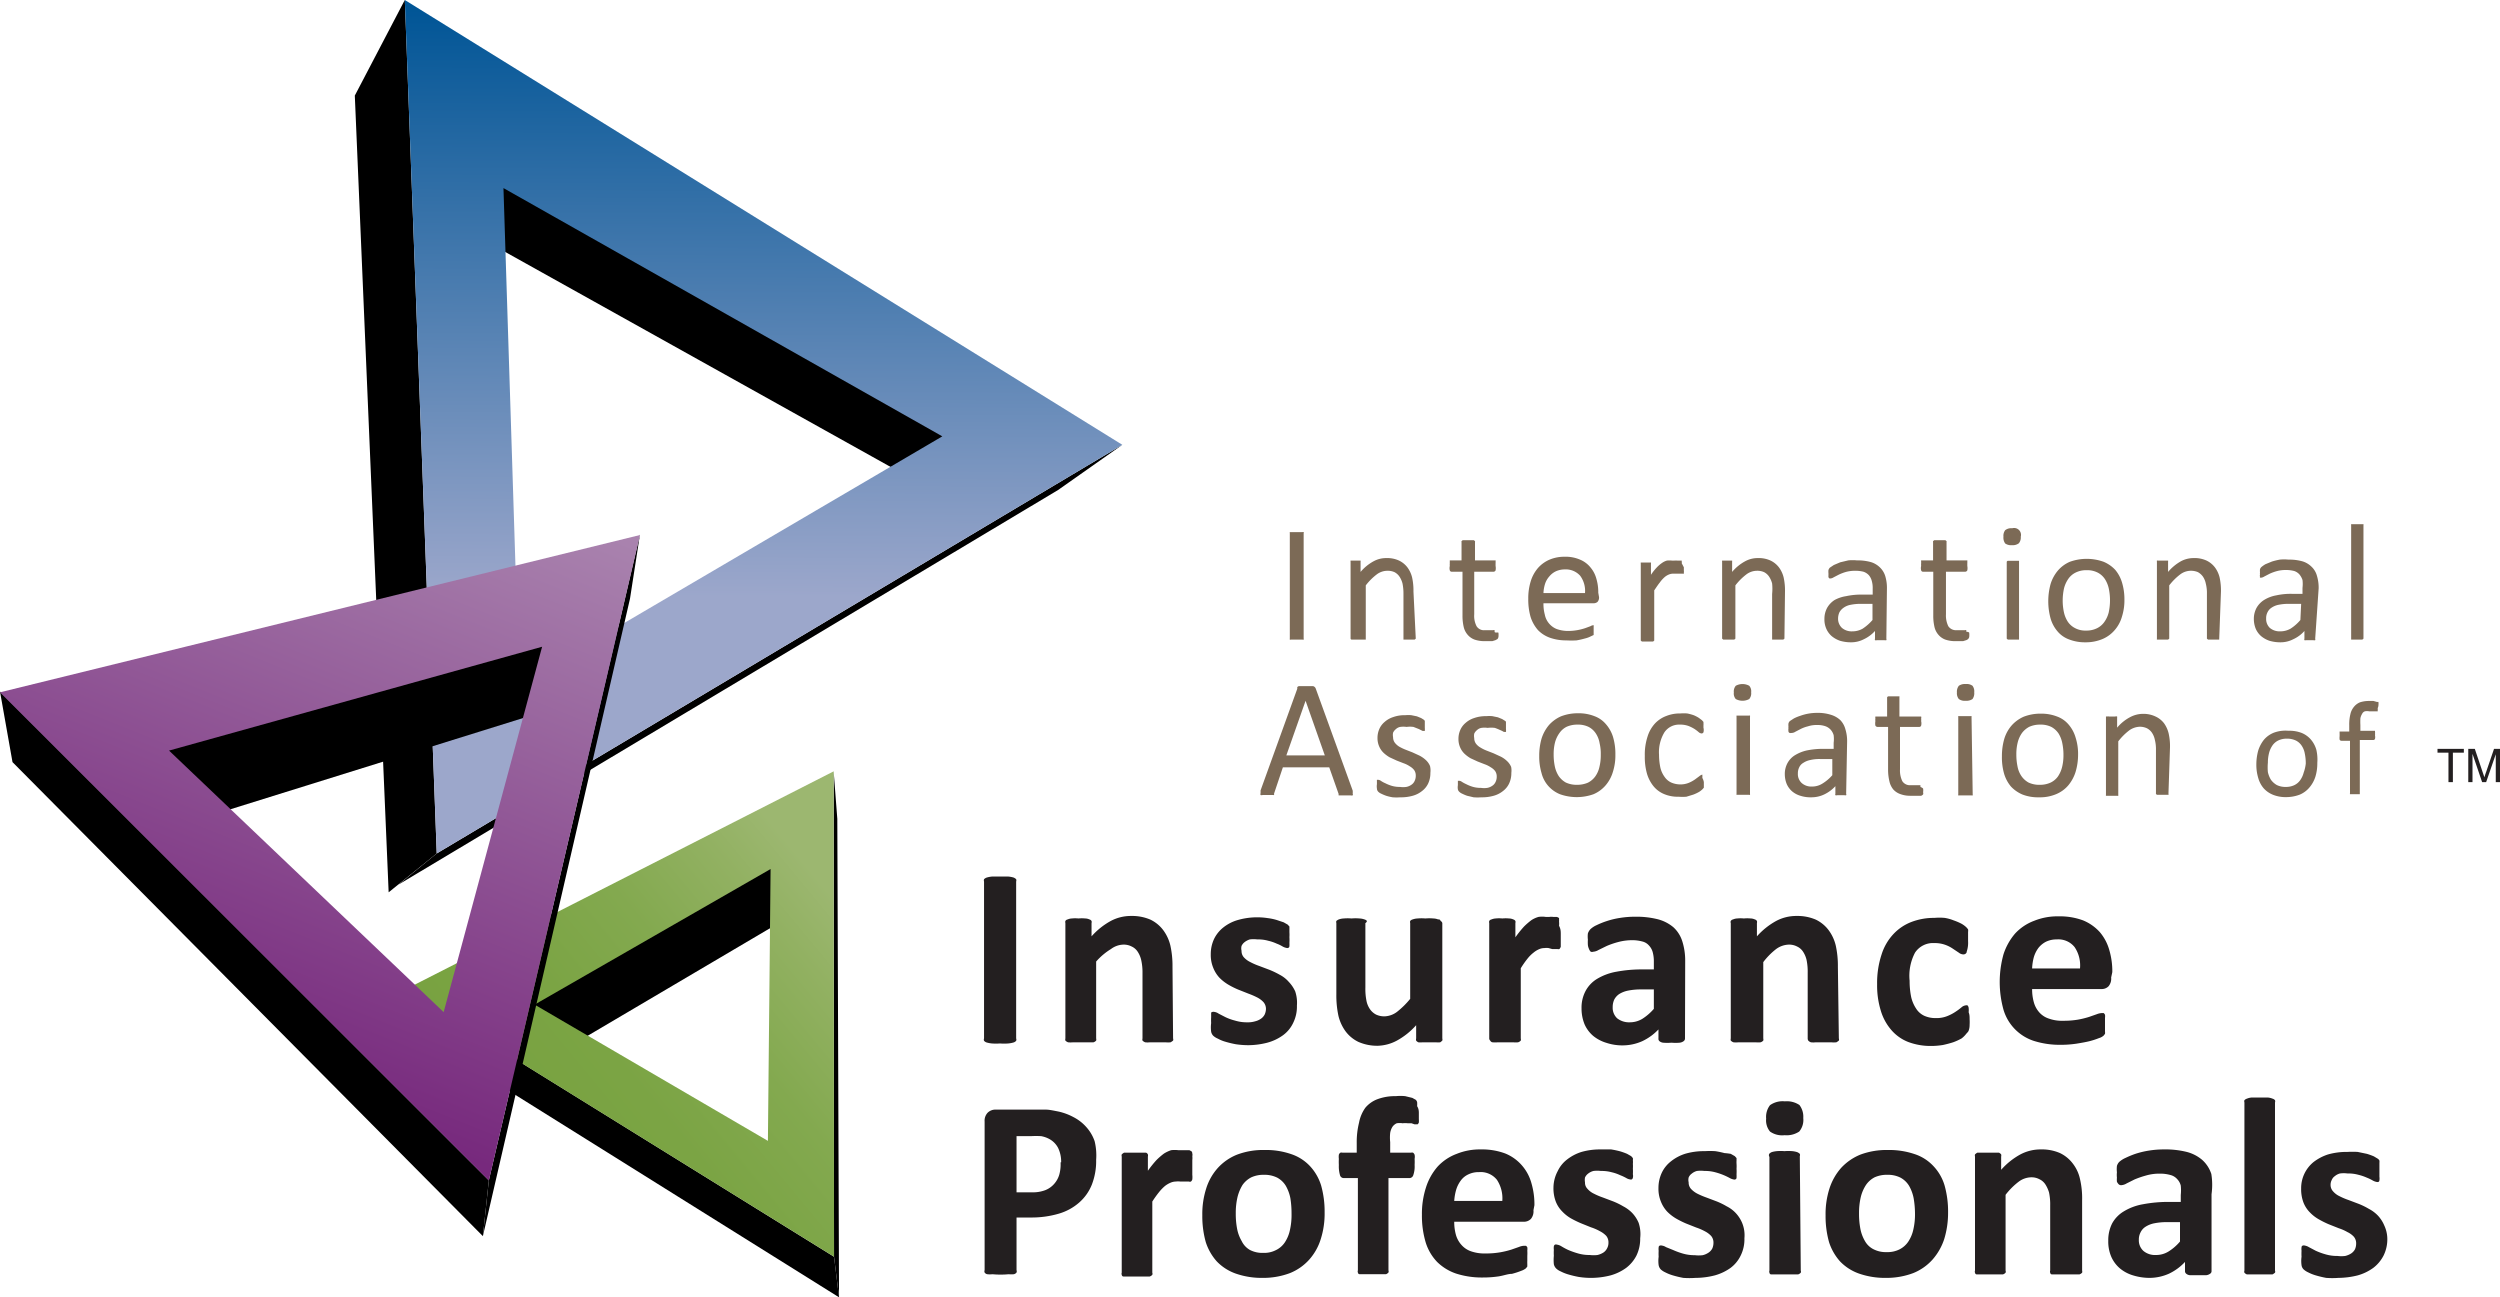 <?xml version="1.0" encoding="UTF-8"?> <svg xmlns="http://www.w3.org/2000/svg" viewBox="0 0 130 67.46"><defs><style>.cls-1{fill:#7c6a56}.cls-2{fill:url(#New_Gradient_Swatch_1)}.cls-3{fill:url(#linear-gradient)}.cls-4{fill:#231f20}.cls-5{fill:url(#linear-gradient-2)}</style><linearGradient id="New_Gradient_Swatch_1" x1="62.33" y1="-19.17" x2="68.36" y2="24.8" gradientTransform="rotate(8.1 -87.35 -169.904)" gradientUnits="userSpaceOnUse"><stop offset="0" stop-color="#005596"></stop><stop offset=".69" stop-color="#9ca7cb"></stop></linearGradient><linearGradient id="linear-gradient" x1="30.38" y1="59.96" x2="49.11" y2="44.24" gradientTransform="rotate(.4 -132.28 -142.779)" gradientUnits="userSpaceOnUse"><stop offset="0" stop-color="#78a240"></stop><stop offset=".25" stop-color="#7ba444"></stop><stop offset=".48" stop-color="#83a94f"></stop><stop offset=".7" stop-color="#92b162"></stop><stop offset=".83" stop-color="#9cb770"></stop></linearGradient><linearGradient id="linear-gradient-2" x1="15.08" y1="-170.36" x2="44.62" y2="-187.42" gradientTransform="matrix(.79 -.62 .62 .79 103.67 198.43)" gradientUnits="userSpaceOnUse"><stop offset="0" stop-color="#77297d"></stop><stop offset="1" stop-color="#ab86b0"></stop></linearGradient></defs><g id="Layer_2" data-name="Layer 2"><g id="IAIP"><path class="cls-1" d="M67.79 33.2a.07.07 0 0 1 0 .06.09.09 0 0 1-.06 0h-.6a.09.09 0 0 1-.06 0 .14.14 0 0 1 0-.06v-5.47a.14.14 0 0 1 0-.06h.66a.09.09 0 0 1 .06 0 .07.07 0 0 1 0 .06zm5.83.01l-.06.05h-.58V30.89a2.64 2.64 0 0 0-.05-.55 1.19 1.19 0 0 0-.16-.36.72.72 0 0 0-.26-.23.87.87 0 0 0-.37-.07.92.92 0 0 0-.55.19 3.05 3.05 0 0 0-.57.57v2.82h-.73s-.05 0-.06-.05v-4a.14.14 0 0 1 0-.06h.52a.14.14 0 0 1 0 .06v.53a2.36 2.36 0 0 1 .67-.55 1.36 1.36 0 0 1 .67-.17 1.47 1.47 0 0 1 .66.13 1.2 1.2 0 0 1 .44.36 1.46 1.46 0 0 1 .24.52 3.17 3.17 0 0 1 .07.73zm4.3-.3a1.06 1.06 0 0 1 0 .21.28.28 0 0 1-.05.11l-.11.06-.16.05h-.39a1.6 1.6 0 0 1-.53-.08.86.86 0 0 1-.36-.25.93.93 0 0 1-.21-.42 2.55 2.55 0 0 1-.06-.59v-2.27h-.56a.1.1 0 0 1-.1-.07.45.45 0 0 1 0-.23.61.61 0 0 1 0-.14.46.46 0 0 1 0-.09.15.15 0 0 1 0-.06H76v-.94a.13.13 0 0 1 0-.06l.06-.05h.58l.06.05a.14.14 0 0 1 0 .06v.94h1.07a.1.1 0 0 1 0 .06.46.46 0 0 1 0 .09v.14a.59.59 0 0 1 0 .23.12.12 0 0 1-.11.07h-1v2.21a1.18 1.18 0 0 0 .12.62.45.45 0 0 0 .43.21h.43a.12.12 0 0 1 .08 0v.08c0 .08.2.01.2.06zm5.23-1.86a.34.34 0 0 1-.08.25.31.31 0 0 1-.2.07h-2.61a2.12 2.12 0 0 0 .07.59 1 1 0 0 0 .22.46 1 1 0 0 0 .4.29 1.77 1.77 0 0 0 .61.1 2.84 2.84 0 0 0 .88-.15l.27-.1a.32.32 0 0 1 .16-.05.64.64 0 0 1 0 .09v.42l-.15.07a1.27 1.27 0 0 1-.3.11 4.13 4.13 0 0 1-.44.1 4.39 4.39 0 0 1-.53 0 2.5 2.5 0 0 1-.86-.14 1.62 1.62 0 0 1-.62-.4 1.94 1.94 0 0 1-.38-.68 3.3 3.3 0 0 1-.12-.94 3 3 0 0 1 .13-.92 1.92 1.92 0 0 1 .38-.69 1.7 1.7 0 0 1 .6-.43 2 2 0 0 1 .79-.15 1.89 1.89 0 0 1 .79.15 1.37 1.37 0 0 1 .54.4 1.52 1.52 0 0 1 .31.59 2.48 2.48 0 0 1 .1.73zm-.73-.21a1.32 1.32 0 0 0-.25-.9 1 1 0 0 0-.8-.33 1.12 1.12 0 0 0-.47.1 1 1 0 0 0-.34.27 1.07 1.07 0 0 0-.22.39 1.85 1.85 0 0 0-.08.47zm5.14-1.34v.17a.3.3 0 0 1 0 .1v.06a.08.08 0 0 1-.06 0h-.51a.59.59 0 0 0-.22.05.8.8 0 0 0-.22.14 1.64 1.64 0 0 0-.24.27c-.09.11-.18.25-.29.41v2.61l-.06.05h-.58l-.06-.05v-4a.13.13 0 0 1 0-.06h.53a.13.13 0 0 1 0 .06v.58a2.79 2.79 0 0 1 .31-.39 1.66 1.66 0 0 1 .27-.23.81.81 0 0 1 .25-.12 1.15 1.15 0 0 1 .26 0h.13a.8.8 0 0 1 .15 0h.23v.05a.22.22 0 0 1 0 .09zm5.23 3.71l-.06.05h-.58v-.05c0-.05 0 0 0 0v-2.32a2.64 2.64 0 0 0 0-.55 1.19 1.19 0 0 0-.16-.36.72.72 0 0 0-.26-.23.87.87 0 0 0-.37-.07.92.92 0 0 0-.55.19 3.05 3.05 0 0 0-.57.57v2.77l-.06.05h-.57l-.06-.05v-4a.14.14 0 0 1 0-.06h.52a.14.14 0 0 1 0 .06v.53a2.36 2.36 0 0 1 .67-.55 1.36 1.36 0 0 1 .67-.17 1.47 1.47 0 0 1 .66.13 1.2 1.2 0 0 1 .44.36 1.46 1.46 0 0 1 .24.52 3.17 3.17 0 0 1 .07.73zm5.3 0a.11.11 0 0 1 0 .08.23.23 0 0 1-.1 0h-.39a.19.19 0 0 1-.1 0 .11.11 0 0 1 0-.08v-.4a1.82 1.82 0 0 1-.58.43 1.44 1.44 0 0 1-.67.16 2 2 0 0 1-.57-.08 1.37 1.37 0 0 1-.43-.24 1.08 1.08 0 0 1-.28-.38 1.19 1.19 0 0 1-.1-.51 1.21 1.21 0 0 1 .14-.58 1.17 1.17 0 0 1 .39-.41 1.82 1.82 0 0 1 .6-.2 3.63 3.63 0 0 1 .84-.08h.54v-.31a1.32 1.32 0 0 0-.05-.41.73.73 0 0 0-.15-.29.68.68 0 0 0-.28-.18 1.73 1.73 0 0 0-.42-.05 1.88 1.88 0 0 0-.49.06 2.61 2.61 0 0 0-.37.14l-.27.14a.35.35 0 0 1-.16.06h-.06l-.05-.06a.46.46 0 0 1 0-.09v-.12a.81.81 0 0 1 0-.17.37.37 0 0 1 .07-.12l.21-.14.33-.14.42-.1a2.28 2.28 0 0 1 .45 0 2.55 2.55 0 0 1 .73.09 1.15 1.15 0 0 1 .48.29 1.06 1.06 0 0 1 .27.46 2.14 2.14 0 0 1 .08.65zm-.72-1.81h-.62a2.62 2.62 0 0 0-.52.05.91.91 0 0 0-.36.15.71.71 0 0 0-.22.24.79.79 0 0 0-.07.32.65.65 0 0 0 .2.49.78.78 0 0 0 .55.18 1.08 1.08 0 0 0 .53-.14 2.49 2.49 0 0 0 .51-.45zm5.03 1.51a1.06 1.06 0 0 1 0 .21.2.2 0 0 1-.06.11.29.29 0 0 1-.1.06l-.16.05h-.4a1.58 1.58 0 0 1-.52-.08.86.86 0 0 1-.36-.25.93.93 0 0 1-.21-.42 2.55 2.55 0 0 1-.06-.59v-2.27H100a.1.1 0 0 1-.1-.07.45.45 0 0 1 0-.23.61.61 0 0 1 0-.14v-.09a.09.09 0 0 1 0-.06h.62v-.94a.13.13 0 0 1 0-.06l.06-.05h.58l.06.05a.13.13 0 0 1 0 .06v.94h1.08a.1.1 0 0 1 0 .06.46.46 0 0 1 0 .09v.14a.59.59 0 0 1 0 .23.13.13 0 0 1-.11.07h-1v2.21a1.28 1.28 0 0 0 .12.62.48.48 0 0 0 .44.21h.43a.1.1 0 0 1 .07 0 .31.31 0 0 0 0 .08s.15.01.15.06zm2.68-5a.47.47 0 0 1-.1.34.53.53 0 0 1-.36.1.53.53 0 0 1-.35-.09.51.51 0 0 1-.09-.35.48.48 0 0 1 .09-.34.5.5 0 0 1 .36-.1.36.36 0 0 1 .45.44zm-.09 5.3v.05h-.58l-.06-.05v-4a.1.1 0 0 1 .06-.05h.58v.05zm5.48-2.03a2.82 2.82 0 0 1-.13.89 1.82 1.82 0 0 1-.38.7 1.71 1.71 0 0 1-.63.46 2.23 2.23 0 0 1-.88.17 2.28 2.28 0 0 1-.86-.15 1.42 1.42 0 0 1-.6-.42 1.8 1.8 0 0 1-.36-.67 3.4 3.4 0 0 1 0-1.79 2 2 0 0 1 .38-.7 1.71 1.71 0 0 1 .63-.46 2.6 2.6 0 0 1 1.74 0 1.75 1.75 0 0 1 .61.42 1.84 1.84 0 0 1 .36.68 3 3 0 0 1 .12.87zm-.75.05a2.93 2.93 0 0 0-.06-.61 1.5 1.5 0 0 0-.2-.5 1 1 0 0 0-.37-.34 1.2 1.2 0 0 0-.59-.13 1.22 1.22 0 0 0-.56.12 1 1 0 0 0-.38.32 1.53 1.53 0 0 0-.23.5 3 3 0 0 0-.07.62 2.93 2.93 0 0 0 .06.61 1.5 1.5 0 0 0 .2.5 1 1 0 0 0 .38.34 1.13 1.13 0 0 0 .58.13 1.22 1.22 0 0 0 .56-.12 1 1 0 0 0 .38-.32 1.48 1.48 0 0 0 .23-.49 3 3 0 0 0 .07-.63zm5.68 1.98v.05h-.58l-.06-.05v-2.32a2 2 0 0 0-.06-.55 1 1 0 0 0-.15-.36.82.82 0 0 0-.26-.23.93.93 0 0 0-.92.12 3.05 3.05 0 0 0-.57.57v2.77l-.06.05h-.58a.12.12 0 0 1 0-.05v-4a.13.13 0 0 1 0-.06.15.15 0 0 1 .06 0h.52a.14.14 0 0 1 0 .06v.53a2.47 2.47 0 0 1 .66-.55 1.39 1.39 0 0 1 .67-.17 1.48 1.48 0 0 1 .67.13 1.2 1.2 0 0 1 .44.36 1.46 1.46 0 0 1 .24.52 3.17 3.17 0 0 1 .07.73zm4.99 0a.12.12 0 0 1 0 .08.19.19 0 0 1-.1 0h-.36a.23.23 0 0 1-.1 0 .11.11 0 0 1 0-.08v-.4a1.72 1.72 0 0 1-.58.43 1.44 1.44 0 0 1-.67.16 2 2 0 0 1-.57-.08 1.37 1.37 0 0 1-.43-.24 1.08 1.08 0 0 1-.28-.38 1.36 1.36 0 0 1-.1-.51 1.21 1.21 0 0 1 .14-.58 1.17 1.17 0 0 1 .39-.41 1.8 1.8 0 0 1 .63-.24 3.49 3.49 0 0 1 .83-.08h.54v-.31a1.73 1.73 0 0 0 0-.41.9.9 0 0 0-.16-.29.62.62 0 0 0-.28-.18 1.67 1.67 0 0 0-.42-.05 1.75 1.75 0 0 0-.48.06 2.35 2.35 0 0 0-.38.14l-.27.14a.35.35 0 0 1-.16.06h-.06a.09.09 0 0 1 0-.06.12.12 0 0 1 0-.09.41.41 0 0 1 0-.12.81.81 0 0 1 0-.17.28.28 0 0 1 .08-.12 1.58 1.58 0 0 1 .2-.14l.34-.14a3.52 3.52 0 0 1 .41-.1 2.28 2.28 0 0 1 .45 0 2.55 2.55 0 0 1 .73.09 1.15 1.15 0 0 1 .48.29 1 1 0 0 1 .27.46 2.13 2.13 0 0 1 .09.65zm-.73-1.81H119a2.62 2.62 0 0 0-.52.05 1 1 0 0 0-.36.15.59.59 0 0 0-.21.24.66.66 0 0 0-.07.32.64.64 0 0 0 .19.49.79.79 0 0 0 .55.18 1.08 1.08 0 0 0 .53-.14 2.25 2.25 0 0 0 .51-.45zm3.24 1.81l-.06.05h-.58V27.32a.14.14 0 0 1 0-.06h.58a.15.15 0 0 1 .06 0 .14.14 0 0 1 0 .06zm-52.56 7.9a.73.73 0 0 1 0 .16.1.1 0 0 1 0 .09.23.23 0 0 1-.11 0H69.61a.16.16 0 0 1 0-.07l-.49-1.39h-2.41l-.46 1.37a.16.16 0 0 1 0 .07.1.1 0 0 1-.06 0h-.53a.16.16 0 0 1-.11 0 .1.1 0 0 1 0-.09v-.15l1.91-5.29a.22.22 0 0 1 0-.08.16.16 0 0 1 .08-.05H68.28a.19.19 0 0 1 .09.05.22.22 0 0 1 .05.08zm-2.45-4.67l-1 2.84h2zm6.49 3.75a1.27 1.27 0 0 1-.11.54 1.05 1.05 0 0 1-.32.4 1.34 1.34 0 0 1-.49.25 2.2 2.2 0 0 1-.64.08 2.6 2.6 0 0 1-.4 0 2.44 2.44 0 0 1-.34-.08 2.26 2.26 0 0 1-.26-.11.48.48 0 0 1-.15-.1.24.24 0 0 1-.07-.17.65.65 0 0 1 0-.22v-.14a.94.94 0 0 1 0-.09h.06a.26.26 0 0 1 .14.05 1.29 1.29 0 0 0 .24.13 1.93 1.93 0 0 0 .32.13 1.46 1.46 0 0 0 .44.06 1.15 1.15 0 0 0 .33 0 .68.68 0 0 0 .26-.11.47.47 0 0 0 .17-.2.61.61 0 0 0 .06-.28.49.49 0 0 0-.08-.28.74.74 0 0 0-.23-.2 1.37 1.37 0 0 0-.32-.16l-.36-.14-.37-.17a1.78 1.78 0 0 1-.31-.23 1 1 0 0 1-.23-.33 1.06 1.06 0 0 1-.09-.45 1.13 1.13 0 0 1 .09-.45 1 1 0 0 1 .27-.37 1.24 1.24 0 0 1 .45-.26 1.79 1.79 0 0 1 .64-.1 1.63 1.63 0 0 1 .31 0l.29.06.22.09.13.08.06.06v.39a.2.2 0 0 1 0 .09.11.11 0 0 1 0 .05h-.11l-.2-.1-.28-.11a1.32 1.32 0 0 0-.36 0 1.11 1.11 0 0 0-.33 0 .46.46 0 0 0-.23.12.49.49 0 0 0-.14.18.59.59 0 0 0 0 .23.48.48 0 0 0 .09.29.86.86 0 0 0 .22.2 2.53 2.53 0 0 0 .33.16l.36.14.37.17a1.5 1.5 0 0 1 .33.23.87.87 0 0 1 .22.31 1 1 0 0 1 .02.36zm4.21 0a1.27 1.27 0 0 1-.11.54 1.05 1.05 0 0 1-.32.4 1.34 1.34 0 0 1-.49.25 2.18 2.18 0 0 1-.63.08 2.73 2.73 0 0 1-.41 0l-.34-.08a2.26 2.26 0 0 1-.26-.11.48.48 0 0 1-.15-.1.24.24 0 0 1-.07-.12.65.65 0 0 1 0-.22v-.23h.06a.26.26 0 0 1 .14.05 1.73 1.73 0 0 0 .24.13 1.93 1.93 0 0 0 .32.13 1.46 1.46 0 0 0 .44.06 1.15 1.15 0 0 0 .33 0 .68.68 0 0 0 .26-.11.47.47 0 0 0 .17-.2.61.61 0 0 0 .06-.28.49.49 0 0 0-.08-.28.74.74 0 0 0-.23-.2 1.37 1.37 0 0 0-.32-.16l-.36-.14-.37-.17a1.78 1.78 0 0 1-.31-.23 1 1 0 0 1-.23-.33 1.06 1.06 0 0 1-.09-.45 1.13 1.13 0 0 1 .09-.45 1 1 0 0 1 .27-.37 1.24 1.24 0 0 1 .45-.26 1.83 1.83 0 0 1 .64-.1 1.63 1.63 0 0 1 .31 0l.29.06.22.09.13.08a.23.23 0 0 1 .07.06v.39a.2.2 0 0 1 0 .09.07.07 0 0 1 0 .05h-.11a1.23 1.23 0 0 0-.2-.1 2.49 2.49 0 0 0-.27-.11 1.4 1.4 0 0 0-.37 0 1.11 1.11 0 0 0-.33 0 .46.46 0 0 0-.23.12.49.49 0 0 0-.14.18.59.59 0 0 0 0 .23.48.48 0 0 0 .09.29.77.77 0 0 0 .23.2 1.91 1.91 0 0 0 .32.16l.36.14.37.17a1.3 1.3 0 0 1 .33.23.87.87 0 0 1 .22.31 1 1 0 0 1 .01.31zm5.41-.94a2.82 2.82 0 0 1-.13.89 1.9 1.9 0 0 1-.38.7 1.71 1.71 0 0 1-.63.46 2.6 2.6 0 0 1-1.74 0 1.63 1.63 0 0 1-.6-.42 1.59 1.59 0 0 1-.36-.68 3 3 0 0 1-.12-.89 3.21 3.21 0 0 1 .12-.9 2.06 2.06 0 0 1 .38-.7 1.83 1.83 0 0 1 .63-.46 2.4 2.4 0 0 1 .89-.16 2.22 2.22 0 0 1 .85.15 1.42 1.42 0 0 1 .6.42 1.82 1.82 0 0 1 .37.67 3.11 3.11 0 0 1 .12.92zm-.76 0a2.35 2.35 0 0 0-.06-.6 1.3 1.3 0 0 0-.19-.5 1 1 0 0 0-.38-.35 1.25 1.25 0 0 0-.58-.12 1.36 1.36 0 0 0-.56.11 1 1 0 0 0-.38.33 1.48 1.48 0 0 0-.23.49 2.48 2.48 0 0 0-.07.63 3 3 0 0 0 .06.61 1.5 1.5 0 0 0 .2.5 1.1 1.1 0 0 0 .37.34 1.32 1.32 0 0 0 .59.12 1.4 1.4 0 0 0 .56-.11 1.07 1.07 0 0 0 .38-.32 1.34 1.34 0 0 0 .22-.5 2.48 2.48 0 0 0 .07-.59zm5.36 1.42V40.96l-.07.08a1.13 1.13 0 0 1-.18.14 2.09 2.09 0 0 1-.3.14l-.36.11a2.6 2.6 0 0 1-.4 0 1.81 1.81 0 0 1-.76-.14 1.4 1.4 0 0 1-.55-.41 1.87 1.87 0 0 1-.34-.66 3.15 3.15 0 0 1-.11-.91 3 3 0 0 1 .14-1 1.78 1.78 0 0 1 .39-.69 1.56 1.56 0 0 1 .59-.39 1.88 1.88 0 0 1 .72-.13 2.22 2.22 0 0 1 .37 0 2.62 2.62 0 0 1 .33.09 1.71 1.71 0 0 1 .27.14l.16.12.08.09v.07a.29.29 0 0 1 0 .09v.14a.49.49 0 0 1 0 .24.11.11 0 0 1-.09.06.25.25 0 0 1-.16-.07 2.26 2.26 0 0 0-.21-.16 1.91 1.91 0 0 0-.32-.16 1.25 1.25 0 0 0-.45-.07.92.92 0 0 0-.8.4 2 2 0 0 0-.28 1.17 3.28 3.28 0 0 0 .07.67 1.33 1.33 0 0 0 .22.48.85.85 0 0 0 .34.29 1.2 1.2 0 0 0 .47.1 1.15 1.15 0 0 0 .44-.08 1.69 1.69 0 0 0 .33-.18l.23-.17a.36.36 0 0 1 .15-.08.09.09 0 0 1 0 .06.31.31 0 0 1 0 .11.66.66 0 0 1 .08.22zM91.06 36a.46.46 0 0 1-.1.35.73.73 0 0 1-.7 0 .43.43 0 0 1-.1-.34.46.46 0 0 1 .1-.35.73.73 0 0 1 .7 0 .43.43 0 0 1 .1.34zM91 41.27a.14.14 0 0 1 0 .06.09.09 0 0 1-.06 0H90.3a.13.13 0 0 1 0-.06v-4a.13.13 0 0 1 0-.06h.64a.15.15 0 0 1 .06 0 .14.14 0 0 1 0 .06zm5 .01a.07.07 0 0 1 0 .07.13.13 0 0 1-.09 0h-.37a.15.15 0 0 1-.1 0 .08.08 0 0 1 0-.07v-.4a1.87 1.87 0 0 1-.58.43 1.53 1.53 0 0 1-.67.15 1.71 1.71 0 0 1-.57-.08 1.18 1.18 0 0 1-.43-.23 1.08 1.08 0 0 1-.28-.38 1.36 1.36 0 0 1-.1-.51 1.18 1.18 0 0 1 .14-.58 1.09 1.09 0 0 1 .39-.41 2 2 0 0 1 .63-.25 4.1 4.1 0 0 1 .83-.08h.55v-.31a1.62 1.62 0 0 0 0-.4.73.73 0 0 0-.16-.29.68.68 0 0 0-.28-.18 1.25 1.25 0 0 0-.42-.06 1.43 1.43 0 0 0-.48.07 1.68 1.68 0 0 0-.38.14l-.27.14a.35.35 0 0 1-.16.06.07.07 0 0 1-.06 0A.1.1 0 0 1 93 38a.12.12 0 0 1 0-.09.49.49 0 0 1 0-.12.81.81 0 0 1 0-.17.26.26 0 0 1 .08-.13l.2-.13a2.18 2.18 0 0 1 .34-.14 2.53 2.53 0 0 1 .86-.15 2.22 2.22 0 0 1 .73.1 1.24 1.24 0 0 1 .49.28 1.08 1.08 0 0 1 .26.47 2.06 2.06 0 0 1 .09.64zm-.72-1.81h-.63a2 2 0 0 0-.51.05 1 1 0 0 0-.37.15.51.51 0 0 0-.21.23.68.68 0 0 0-.07.32.63.63 0 0 0 .19.49.75.75 0 0 0 .55.19 1 1 0 0 0 .53-.15 2.21 2.21 0 0 0 .52-.44zM100 41a.56.56 0 0 1 0 .2.16.16 0 0 1 0 .11.26.26 0 0 1-.1.07h-.56a1.44 1.44 0 0 1-.53-.09.88.88 0 0 1-.36-.24 1 1 0 0 1-.2-.42 2.6 2.6 0 0 1-.07-.6V37.8h-.55a.13.13 0 0 1-.11-.07.63.63 0 0 1 0-.23.52.52 0 0 1 0-.14.3.3 0 0 1 0-.1h.61v-1a.1.1 0 0 1 .06-.05h.58a.12.12 0 0 1 0 .05v1h1.13a.17.17 0 0 1 0 .1.57.57 0 0 1 0 .14.47.47 0 0 1 0 .23.1.1 0 0 1-.1.07h-1V40a1.28 1.28 0 0 0 .12.62.47.47 0 0 0 .44.21h.5a.24.24 0 0 1 0 .09.49.49 0 0 1 .14.08zm2.66-5a.51.51 0 0 1-.09.35.56.56 0 0 1-.36.09.51.51 0 0 1-.35-.09.47.47 0 0 1-.1-.34.5.5 0 0 1 .1-.35.56.56 0 0 1 .36-.09.51.51 0 0 1 .35.09.48.48 0 0 1 .09.34zm-.08 5.3a.14.14 0 0 1 0 .06.09.09 0 0 1-.06 0h-.63a.09.09 0 0 1-.06 0 .14.14 0 0 1 0-.06v-4a.14.14 0 0 1 0-.06.15.15 0 0 1 .06 0h.57a.15.15 0 0 1 .06 0 .14.14 0 0 1 0 .06zm5.48-2.05a3.13 3.13 0 0 1-.13.89 2.06 2.06 0 0 1-.38.7 1.67 1.67 0 0 1-.64.46 2.16 2.16 0 0 1-.88.16 2.23 2.23 0 0 1-.85-.14 1.75 1.75 0 0 1-.61-.42 1.84 1.84 0 0 1-.36-.68 3.06 3.06 0 0 1-.11-.89 3.21 3.21 0 0 1 .12-.9 1.9 1.9 0 0 1 .38-.7 1.83 1.83 0 0 1 .63-.46 2.4 2.4 0 0 1 .89-.16 2.26 2.26 0 0 1 .85.15 1.42 1.42 0 0 1 .6.42 1.8 1.8 0 0 1 .36.67 2.79 2.79 0 0 1 .13.9zm-.76 0a2.91 2.91 0 0 0-.06-.6 1.49 1.49 0 0 0-.19-.5 1.07 1.07 0 0 0-.38-.35 1.25 1.25 0 0 0-.58-.12 1.36 1.36 0 0 0-.56.11 1.13 1.13 0 0 0-.39.33 1.47 1.47 0 0 0-.22.49 2.48 2.48 0 0 0-.07.63 3 3 0 0 0 .06.61 1.31 1.31 0 0 0 .2.5 1.1 1.1 0 0 0 .37.34 1.29 1.29 0 0 0 .59.12 1.31 1.31 0 0 0 .55-.11 1 1 0 0 0 .39-.32 1.52 1.52 0 0 0 .22-.5 2.48 2.48 0 0 0 .07-.59zm5.46 2.02a.07.07 0 0 1 0 .06h-.58a.08.08 0 0 1-.07-.1V39a2 2 0 0 0-.06-.54 1 1 0 0 0-.15-.36.71.71 0 0 0-.26-.23.87.87 0 0 0-.37-.08 1 1 0 0 0-.55.19 3.05 3.05 0 0 0-.57.57v2.77a.14.14 0 0 1 0 .06.09.09 0 0 1-.06 0h-.58a.14.14 0 0 1 0-.06v-4-.06a.09.09 0 0 1 .06 0 .15.15 0 0 1 .1 0h.32a.13.13 0 0 1 .1 0 .14.14 0 0 1 0 .06v.52a2.24 2.24 0 0 1 .66-.54 1.44 1.44 0 0 1 .68-.18 1.46 1.46 0 0 1 .66.14 1.18 1.18 0 0 1 .44.35 1.51 1.51 0 0 1 .24.53 3 3 0 0 1 .07.72zm7.74-1.6a2.37 2.37 0 0 1-.1.72 1.61 1.61 0 0 1-.31.56 1.34 1.34 0 0 1-.5.37 2 2 0 0 1-.71.13 1.76 1.76 0 0 1-.68-.12 1.31 1.31 0 0 1-.49-.34 1.41 1.41 0 0 1-.28-.53 2.37 2.37 0 0 1-.1-.72 2.72 2.72 0 0 1 .1-.72 1.77 1.77 0 0 1 .3-.56 1.32 1.32 0 0 1 .51-.36 1.73 1.73 0 0 1 .76-.1 1.76 1.76 0 0 1 .68.11 1.27 1.27 0 0 1 .48.34 1.41 1.41 0 0 1 .29.54 2.26 2.26 0 0 1 .05.68zm-.6 0a2.44 2.44 0 0 0-.05-.48 1.07 1.07 0 0 0-.16-.41.79.79 0 0 0-.3-.27 1.06 1.06 0 0 0-.47-.1 1 1 0 0 0-.44.09.79.79 0 0 0-.31.26 1.22 1.22 0 0 0-.18.4 2 2 0 0 0-.06.5 2.63 2.63 0 0 0 0 .49 1.29 1.29 0 0 0 .16.4 1 1 0 0 0 .3.27 1 1 0 0 0 .47.1 1 1 0 0 0 .44-.09.79.79 0 0 0 .31-.26 1.17 1.17 0 0 0 .18-.39 2 2 0 0 0 .11-.47zm3.74-2.85a.34.34 0 0 1 0 .11.35.35 0 0 1 0 .06H123.2a.52.52 0 0 0-.23 0 .25.25 0 0 0-.14.13.69.69 0 0 0-.09.23 3.32 3.32 0 0 0 0 .35v.3h.76v.05a.14.14 0 0 1 0 .07.41.41 0 0 1 0 .12.42.42 0 0 1 0 .18.09.09 0 0 1-.08.06h-.71v2.77a.43.43 0 0 1 0 .05h-.51a.07.07 0 0 1 0-.05v-2.73h-.45a.1.1 0 0 1-.09-.06.74.74 0 0 1 0-.18v-.12a.64.64 0 0 1 0-.07.1.1 0 0 1 0-.05h.5v-.34a2.23 2.23 0 0 1 .06-.56.89.89 0 0 1 .19-.39.79.79 0 0 1 .31-.23 1.53 1.53 0 0 1 .46-.07h.24l.18.05h.08v.06a.15.15 0 0 1 0 .08.37.37 0 0 1-.04.18z"></path><path d="M52.53 22.4L48.14 25.3 25.48 12.66 25.32 5.4 52.53 22.4z"></path><path d="M58.36 23.13L55.02 25.48 20.72 46 22.71 44.38 58.36 23.13z"></path><path d="M22.71 44.38L20.21 46.4 18.45 4.97 21.05 0 22.71 44.38z"></path><path class="cls-2" d="M22.71 44.38L21.05 0l37.31 23.13zM49 22.69L26.18 9.78 27 35.6z"></path><path d="M41.72 44.21L42.41 46.87 28.66 54.98 26.41 52.83 41.72 44.21z"></path><path d="M43.35 40.11L43.54 42.58 43.63 67.46 43.37 65.35 43.35 40.11z"></path><path d="M43.37 65.35L43.63 67.46 22.09 53.99 21.02 51.49 43.37 65.35z"></path><path class="cls-3" d="M43.37 65.35L21 51.49l22.35-11.38zm-3.44-5.92l.14-14.24-12.27 7.05 12.43 7.26z"></path><path class="cls-4" d="M52.84 54a.16.16 0 0 1 0 .12.28.28 0 0 1-.14.09 1.46 1.46 0 0 1-.27.05 2.62 2.62 0 0 1-.43 0 2.68 2.68 0 0 1-.42 0 1.46 1.46 0 0 1-.27-.05.28.28 0 0 1-.14-.09.16.16 0 0 1 0-.12v-8.16a.19.19 0 0 1 0-.12.35.35 0 0 1 .15-.09 1.46 1.46 0 0 1 .27-.05h.84a1.46 1.46 0 0 1 .27.05.38.38 0 0 1 .14.09.19.19 0 0 1 0 .12zM61 54a.15.15 0 0 1 0 .11s-.07.06-.13.09a1.2 1.2 0 0 1-.26 0h-.81a1.09 1.09 0 0 1-.25 0 .38.38 0 0 1-.14-.09.2.2 0 0 1 0-.11v-3.41a2.89 2.89 0 0 0-.07-.68 1.33 1.33 0 0 0-.18-.42.74.74 0 0 0-.31-.27.89.89 0 0 0-.44-.1 1.12 1.12 0 0 0-.64.23A3.35 3.35 0 0 0 57 50v4a.21.21 0 0 1 0 .11.31.31 0 0 1-.14.09H55.8a1.2 1.2 0 0 1-.26 0 .38.38 0 0 1-.14-.09.21.21 0 0 1 0-.11v-6a.21.21 0 0 1 0-.11.18.18 0 0 1 .12-.08.6.6 0 0 1 .22-.05 1.67 1.67 0 0 1 .34 0 1.78 1.78 0 0 1 .35 0 .55.55 0 0 1 .22.05.19.19 0 0 1 .11.08.2.2 0 0 1 0 .11v.69a3.74 3.74 0 0 1 1-.8 2.22 2.22 0 0 1 1.06-.26 2.41 2.41 0 0 1 1 .19 1.82 1.82 0 0 1 .67.55 2.19 2.19 0 0 1 .37.8 4.91 4.91 0 0 1 .11 1.1zm6.44-1.71a1.91 1.91 0 0 1-.19.89 1.68 1.68 0 0 1-.53.65 2.5 2.5 0 0 1-.82.39 4.06 4.06 0 0 1-1 .13 4.48 4.48 0 0 1-.64-.05 5.38 5.38 0 0 1-.54-.13 1.84 1.84 0 0 1-.39-.16.83.83 0 0 1-.24-.15.41.41 0 0 1-.11-.21 1.72 1.72 0 0 1 0-.45 2.54 2.54 0 0 1 0-.3v-.19c0-.05 0-.08.07-.09a.17.17 0 0 1 .1 0 .5.5 0 0 1 .22.09l.35.18a2.63 2.63 0 0 0 .5.18 2.06 2.06 0 0 0 .64.09 1.25 1.25 0 0 0 .4-.05.91.91 0 0 0 .3-.13.6.6 0 0 0 .2-.22.73.73 0 0 0 .07-.3.54.54 0 0 0-.13-.35 1.16 1.16 0 0 0-.32-.24 4 4 0 0 0-.46-.2l-.53-.21a4.2 4.2 0 0 1-.52-.26 2.28 2.28 0 0 1-.46-.36 1.64 1.64 0 0 1-.32-.51 1.75 1.75 0 0 1-.13-.72 1.85 1.85 0 0 1 .17-.78 1.72 1.72 0 0 1 .48-.6 2.18 2.18 0 0 1 .76-.39 3.65 3.65 0 0 1 1.54-.1 2.89 2.89 0 0 1 .48.1l.36.12.21.12.09.1v.3a1.78 1.78 0 0 1 0 .25 2.36 2.36 0 0 1 0 .29 1.64 1.64 0 0 1 0 .18s0 .08-.07.09a.12.12 0 0 1-.09 0 .64.64 0 0 1-.19-.07 1.8 1.8 0 0 0-.31-.15 2.26 2.26 0 0 0-.44-.15 1.93 1.93 0 0 0-.57-.07 1.51 1.51 0 0 0-.39 0 .86.86 0 0 0-.27.14.53.53 0 0 0-.16.2.53.53 0 0 0 0 .25.49.49 0 0 0 .12.34 1.11 1.11 0 0 0 .34.25 3.34 3.34 0 0 0 .46.2l.53.2a4.43 4.43 0 0 1 .54.26 1.6 1.6 0 0 1 .46.36 1.77 1.77 0 0 1 .34.5 1.86 1.86 0 0 1 .09.74zM75 54a.21.21 0 0 1 0 .11s-.06.06-.11.09a1 1 0 0 1-.22 0h-.7a1 1 0 0 1-.22 0s-.09-.05-.11-.09a.2.2 0 0 1 0-.11v-.69a3.74 3.74 0 0 1-1 .8 2.22 2.22 0 0 1-1 .27 2.42 2.42 0 0 1-1-.2 1.82 1.82 0 0 1-.67-.55 2.27 2.27 0 0 1-.37-.8 5.07 5.07 0 0 1-.11-1.13V48a.21.21 0 0 1 0-.11s.07-.06.13-.08a.86.86 0 0 1 .26-.05 2.36 2.36 0 0 1 .4 0 2.43 2.43 0 0 1 .41 0 .86.86 0 0 1 .26.05.24.24 0 0 1 .13.08.15.15 0 0 1-.08.11v3.35a3.16 3.16 0 0 0 .06.71 1.16 1.16 0 0 0 .18.42.87.87 0 0 0 .32.28 1 1 0 0 0 .44.09 1.14 1.14 0 0 0 .64-.23 4.34 4.34 0 0 0 .69-.68V48a.2.2 0 0 1 0-.11.24.24 0 0 1 .13-.08.86.86 0 0 1 .26-.05 2.36 2.36 0 0 1 .4 0 2.43 2.43 0 0 1 .41 0 .73.73 0 0 1 .25.05c.06 0 .11 0 .13.08A.16.16 0 0 1 75 48zm6.16-5.4v.63a.35.35 0 0 1-.07.12.2.2 0 0 1-.11 0h-.27l-.18-.05a.78.78 0 0 0-.22 0 .67.67 0 0 0-.28.06 1.15 1.15 0 0 0-.29.18 1.81 1.81 0 0 0-.31.31 4.72 4.72 0 0 0-.35.5V54a.21.21 0 0 1 0 .11.31.31 0 0 1-.14.09 1.22 1.22 0 0 1-.25 0h-.81a1.33 1.33 0 0 1-.26 0c-.06 0-.11-.05-.13-.09a.16.16 0 0 1-.05-.11v-6a.21.21 0 0 1 0-.11.18.18 0 0 1 .12-.08.65.65 0 0 1 .22-.05 1.67 1.67 0 0 1 .34 0 1.78 1.78 0 0 1 .35 0 .55.55 0 0 1 .22.05.19.19 0 0 1 .11.08.2.2 0 0 1 0 .11v.74a5.86 5.86 0 0 1 .44-.55 3.62 3.62 0 0 1 .39-.34 1.34 1.34 0 0 1 .37-.17 1.24 1.24 0 0 1 .38 0h.18a.76.76 0 0 1 .21 0h.18a.33.33 0 0 1 .12.06.35.35 0 0 1 0 .08.53.53 0 0 1 0 .11.91.91 0 0 1 0 .21c.09.17.09.3.09.46zm6.46 5.4a.17.17 0 0 1-.07.14.42.42 0 0 1-.21.08 2.31 2.31 0 0 1-.42 0 2.57 2.57 0 0 1-.44 0 .37.37 0 0 1-.19-.08.16.16 0 0 1-.05-.14v-.47a2.78 2.78 0 0 1-.84.61 2.51 2.51 0 0 1-1 .22 2.63 2.63 0 0 1-.86-.13 2 2 0 0 1-.69-.36 1.69 1.69 0 0 1-.45-.6 2.17 2.17 0 0 1-.16-.84 1.84 1.84 0 0 1 .21-.9 1.64 1.64 0 0 1 .6-.63 2.94 2.94 0 0 1 1-.37 7.13 7.13 0 0 1 1.39-.12H86V50a1.83 1.83 0 0 0-.06-.49.81.81 0 0 0-.19-.34.66.66 0 0 0-.34-.21 2 2 0 0 0-.54-.07 2.82 2.82 0 0 0-.74.1 4.31 4.31 0 0 0-.58.2l-.43.21a.6.6 0 0 1-.27.09.2.2 0 0 1-.13 0 .34.34 0 0 1-.09-.14.65.65 0 0 1-.06-.21 2.3 2.3 0 0 1 0-.28 1.33 1.33 0 0 1 0-.32.61.61 0 0 1 .13-.22 1.17 1.17 0 0 1 .32-.21 4.19 4.19 0 0 1 .55-.22 4.24 4.24 0 0 1 .68-.16 4.77 4.77 0 0 1 .76-.06 4.55 4.55 0 0 1 1.19.13 2.06 2.06 0 0 1 .82.42 1.66 1.66 0 0 1 .46.73 3.28 3.28 0 0 1 .15 1zM86 51.45h-.64a3.4 3.4 0 0 0-.69.06 1.36 1.36 0 0 0-.47.18.79.79 0 0 0-.26.29.93.93 0 0 0-.08.39.75.75 0 0 0 .23.58 1 1 0 0 0 .66.21 1.25 1.25 0 0 0 .65-.18 2.7 2.7 0 0 0 .6-.52zM95.62 54a.15.15 0 0 1 0 .11s-.07.06-.13.09a1.2 1.2 0 0 1-.26 0h-.81a1.09 1.09 0 0 1-.25 0 .31.31 0 0 1-.14-.09A.21.21 0 0 1 94 54v-3.41a3 3 0 0 0-.06-.68 1.33 1.33 0 0 0-.18-.42.74.74 0 0 0-.31-.27.89.89 0 0 0-.44-.1 1.17 1.17 0 0 0-.65.23 3.6 3.6 0 0 0-.67.68V54a.21.21 0 0 1 0 .11.31.31 0 0 1-.14.09 1.22 1.22 0 0 1-.25 0h-.9a1.2 1.2 0 0 1-.26 0 .38.38 0 0 1-.14-.09.21.21 0 0 1 0-.11v-6a.15.15 0 0 1 0-.11.18.18 0 0 1 .12-.08.6.6 0 0 1 .22-.05 1.67 1.67 0 0 1 .34 0 1.78 1.78 0 0 1 .35 0 .55.55 0 0 1 .22.05.19.19 0 0 1 .11.08.2.2 0 0 1 0 .11v.69a3.74 3.74 0 0 1 1-.8 2.22 2.22 0 0 1 1.06-.26 2.41 2.41 0 0 1 1 .19 1.82 1.82 0 0 1 .67.55 2.19 2.19 0 0 1 .37.8 4.91 4.91 0 0 1 .11 1.1zm6.8-1a2.36 2.36 0 0 1 0 .29.85.85 0 0 1-.06.33.83.83 0 0 1-.11.13 1.23 1.23 0 0 1-.25.25 3 3 0 0 1-.44.2c-.16.05-.34.1-.53.14a3.83 3.83 0 0 1-.6.05 3.3 3.3 0 0 1-1.21-.21 2.23 2.23 0 0 1-.88-.63 2.72 2.72 0 0 1-.54-1 4.45 4.45 0 0 1-.19-1.37 4.71 4.71 0 0 1 .23-1.54 2.75 2.75 0 0 1 .62-1.07 2.51 2.51 0 0 1 .94-.63 3.27 3.27 0 0 1 1.19-.21 3.07 3.07 0 0 1 .53 0 2.15 2.15 0 0 1 .47.13 3 3 0 0 1 .4.17 1.25 1.25 0 0 1 .25.18.77.77 0 0 1 .1.12.39.39 0 0 1 0 .13V48.94a1.43 1.43 0 0 1-.07.54c0 .1-.1.15-.17.15a.4.4 0 0 1-.24-.09l-.3-.2a1.74 1.74 0 0 0-.41-.21 1.62 1.62 0 0 0-.57-.09 1.12 1.12 0 0 0-1 .5A2.58 2.58 0 0 0 99.3 51a4.13 4.13 0 0 0 .08.84 1.81 1.81 0 0 0 .26.61 1 1 0 0 0 .42.37 1.4 1.4 0 0 0 .6.12 1.49 1.49 0 0 0 .59-.1 2.27 2.27 0 0 0 .44-.23 3.13 3.13 0 0 0 .31-.23.4.4 0 0 1 .21-.1.17.17 0 0 1 .1 0 .23.23 0 0 1 .06.13 1.07 1.07 0 0 1 0 .23c.05.12.05.24.05.36zm7.36-2.17a.62.62 0 0 1-.13.45.49.49 0 0 1-.38.15h-3.6a2.5 2.5 0 0 0 .09.69 1.31 1.31 0 0 0 .28.52 1.13 1.13 0 0 0 .51.33 2 2 0 0 0 .74.11 4.38 4.38 0 0 0 .77-.06 4.76 4.76 0 0 0 .57-.14l.4-.14a.84.84 0 0 1 .26-.06h.1a.22.22 0 0 1 .07.09.53.53 0 0 1 0 .16v.71a.42.42 0 0 1 0 .12l-.07.09a.61.61 0 0 1-.24.13 4 4 0 0 1-.49.16c-.2.05-.43.09-.68.13a5.4 5.4 0 0 1-.83.06 4.46 4.46 0 0 1-1.38-.2 2.43 2.43 0 0 1-1.59-1.63 5.38 5.38 0 0 1 0-2.87 3.15 3.15 0 0 1 .6-1.08 2.57 2.57 0 0 1 1-.67 3.23 3.23 0 0 1 1.27-.23 3.45 3.45 0 0 1 1.27.21 2.4 2.4 0 0 1 .87.61 2.47 2.47 0 0 1 .49.92 3.92 3.92 0 0 1 .16 1.16zm-1.62-.47a1.7 1.7 0 0 0-.28-1.11 1.08 1.08 0 0 0-.93-.4 1.25 1.25 0 0 0-.56.12 1.2 1.2 0 0 0-.39.32 1.54 1.54 0 0 0-.24.48 2.7 2.7 0 0 0-.09.59zM57 60.31a3.4 3.4 0 0 1-.22 1.28 2.43 2.43 0 0 1-.66.94 2.79 2.79 0 0 1-1.06.58 5 5 0 0 1-1.48.2h-.72v2.74a.16.16 0 0 1 0 .12.24.24 0 0 1-.14.09 1.46 1.46 0 0 1-.27 0 4.42 4.42 0 0 1-.84 0 1.19 1.19 0 0 1-.27 0 .21.21 0 0 1-.14-.09.16.16 0 0 1 0-.12v-7.73a.6.6 0 0 1 .16-.46.57.57 0 0 1 .43-.16h2.59c.18 0 .4.05.66.1a3 3 0 0 1 .78.29 2.28 2.28 0 0 1 .67.52 2.14 2.14 0 0 1 .43.73 3.11 3.11 0 0 1 .08.97zm-1.82.13a1.63 1.63 0 0 0-.16-.75 1.11 1.11 0 0 0-.4-.43 1.4 1.4 0 0 0-.48-.18 4.58 4.58 0 0 0-.53 0h-.75V62h.79a1.81 1.81 0 0 0 .7-.11 1.19 1.19 0 0 0 .46-.32 1.25 1.25 0 0 0 .27-.48 2 2 0 0 0 .07-.65zm6.82.25v.4a1.19 1.19 0 0 1 0 .24.23.23 0 0 1-.07.11.15.15 0 0 1-.11 0h-.45a.78.78 0 0 0-.22 0 .71.71 0 0 0-.28.06 1.28 1.28 0 0 0-.29.17 2.39 2.39 0 0 0-.31.32 5.76 5.76 0 0 0-.35.49v3.7a.15.15 0 0 1 0 .11.31.31 0 0 1-.14.09h-1.32c-.06 0-.11 0-.13-.09a.15.15 0 0 1 0-.11v-6.04a.2.2 0 0 1 0-.11s.06-.06.12-.09h1.13c.05 0 .09.05.11.09a.2.2 0 0 1 0 .11v.74a5.86 5.86 0 0 1 .44-.55 3.62 3.62 0 0 1 .39-.34 1.64 1.64 0 0 1 .38-.18 1.5 1.5 0 0 1 .37 0H61.85l.11.06A.18.18 0 0 1 62 60a.16.16 0 0 1 0 .11.91.91 0 0 1 0 .21v.37zm6.88 2.36a4.34 4.34 0 0 1-.2 1.38 2.88 2.88 0 0 1-.6 1.07 2.7 2.7 0 0 1-1 .7 3.93 3.93 0 0 1-1.43.25 4.08 4.08 0 0 1-1.38-.22 2.53 2.53 0 0 1-1-.64 2.78 2.78 0 0 1-.57-1 5 5 0 0 1-.18-1.4 4.34 4.34 0 0 1 .2-1.38 2.87 2.87 0 0 1 .61-1.08 2.71 2.71 0 0 1 1-.69 3.84 3.84 0 0 1 1.42-.24 4 4 0 0 1 1.38.21 2.36 2.36 0 0 1 1 .64 2.6 2.6 0 0 1 .57 1 5 5 0 0 1 .18 1.4zm-1.72.06a4.92 4.92 0 0 0-.06-.8 2.09 2.09 0 0 0-.24-.65 1.18 1.18 0 0 0-.44-.42 1.48 1.48 0 0 0-.7-.15 1.51 1.51 0 0 0-.65.13 1.26 1.26 0 0 0-.46.4 2.25 2.25 0 0 0-.26.63 3.61 3.61 0 0 0-.09.84 4.14 4.14 0 0 0 .07.81 2 2 0 0 0 .24.64A1.05 1.05 0 0 0 65 65a1.41 1.41 0 0 0 .69.15 1.33 1.33 0 0 0 .65-.14 1.16 1.16 0 0 0 .46-.39 1.82 1.82 0 0 0 .27-.63 3.52 3.52 0 0 0 .09-.88zm6.62-5.22v.3a1.27 1.27 0 0 1 0 .18.23.23 0 0 1-.06.09.12.12 0 0 1-.08 0 .2.2 0 0 1-.1 0l-.14-.05h-.2a1 1 0 0 0-.26 0 1 1 0 0 0-.31 0 .55.55 0 0 0-.22.18.86.86 0 0 0-.12.32 2.21 2.21 0 0 0 0 .48v.55h1.08a.2.2 0 0 1 .11 0 .24.24 0 0 1 .08.11.54.54 0 0 1 0 .21 2.88 2.88 0 0 1 0 .32 1.37 1.37 0 0 1-.07.53.21.21 0 0 1-.19.15h-1.1v4.8a.15.15 0 0 1 0 .11.33.33 0 0 1-.13.09h-1.33c-.06 0-.11 0-.13-.09a.15.15 0 0 1 0-.11v-4.8h-.74a.2.2 0 0 1-.19-.15 1.66 1.66 0 0 1-.06-.53 3.11 3.11 0 0 1 0-.32.81.81 0 0 1 0-.21.19.19 0 0 1 .08-.11.2.2 0 0 1 .11 0h.74v-.5a4.18 4.18 0 0 1 .12-1.06 1.94 1.94 0 0 1 .33-.78 1.52 1.52 0 0 1 .65-.45 2.59 2.59 0 0 1 .93-.15 2.56 2.56 0 0 1 .49 0l.37.09.18.1a.27.27 0 0 1 .07.12 1.08 1.08 0 0 1 0 .21c.08.13.09.24.09.37zm5.96 5.04a.62.62 0 0 1-.13.45.5.5 0 0 1-.38.15h-3.61a2.5 2.5 0 0 0 .09.69 1.32 1.32 0 0 0 .29.52 1.16 1.16 0 0 0 .5.33 2.1 2.1 0 0 0 .74.11 4.3 4.3 0 0 0 .77-.06 4.51 4.51 0 0 0 .58-.14l.4-.14a.78.78 0 0 1 .26-.06h.1a.27.27 0 0 1 .07.08.65.65 0 0 1 0 .17 2.35 2.35 0 0 1 0 .28v.25a1.49 1.49 0 0 0 0 .17v.13l-.07.09a.77.77 0 0 1-.24.13 4 4 0 0 1-.49.16c-.2 0-.43.09-.68.13a5.49 5.49 0 0 1-.83.06 4.37 4.37 0 0 1-1.38-.2 2.59 2.59 0 0 1-1-.61 2.57 2.57 0 0 1-.59-1 4.84 4.84 0 0 1-.2-1.45 4.46 4.46 0 0 1 .21-1.42 3.06 3.06 0 0 1 .6-1.08 2.57 2.57 0 0 1 1-.67 3.2 3.2 0 0 1 1.25-.23 3.45 3.45 0 0 1 1.27.21 2.28 2.28 0 0 1 .86.61 2.35 2.35 0 0 1 .5.92 3.92 3.92 0 0 1 .16 1.16zm-1.62-.48a1.75 1.75 0 0 0-.28-1.1 1.08 1.08 0 0 0-.93-.4 1.22 1.22 0 0 0-.56.12 1 1 0 0 0-.39.32 1.54 1.54 0 0 0-.24.48 2.7 2.7 0 0 0-.1.58zm7.17 1.94a2 2 0 0 1-.19.89 1.88 1.88 0 0 1-.54.65 2.54 2.54 0 0 1-.81.39 4.09 4.09 0 0 1-1.66.08 5.38 5.38 0 0 1-.54-.13 2.21 2.21 0 0 1-.4-.16.76.76 0 0 1-.23-.15.45.45 0 0 1-.12-.22 2.19 2.19 0 0 1 0-.44 2.41 2.41 0 0 1 0-.31.69.69 0 0 1 0-.18.13.13 0 0 1 .06-.09.17.17 0 0 1 .1 0 .59.59 0 0 1 .22.08 3.48 3.48 0 0 0 .35.19 4.1 4.1 0 0 0 .5.18 2.11 2.11 0 0 0 .64.09 1.62 1.62 0 0 0 .4 0 1 1 0 0 0 .31-.13.57.57 0 0 0 .19-.22.6.6 0 0 0 .07-.3.53.53 0 0 0-.12-.35 1.22 1.22 0 0 0-.33-.24 2.45 2.45 0 0 0-.46-.2l-.52-.21a5.2 5.2 0 0 1-.53-.26 2 2 0 0 1-.45-.36 1.5 1.5 0 0 1-.33-.51 1.94 1.94 0 0 1-.12-.72 1.85 1.85 0 0 1 .22-.86 1.64 1.64 0 0 1 .48-.6 2.38 2.38 0 0 1 .76-.4 3.53 3.53 0 0 1 1-.13h.54a4.8 4.8 0 0 1 .47.1 3.58 3.58 0 0 1 .36.13l.21.12.09.1a.56.56 0 0 1 0 .12.9.9 0 0 1 0 .18 1.78 1.78 0 0 1 0 .25 2.36 2.36 0 0 1 0 .29.42.42 0 0 1 0 .18.13.13 0 0 1-.06.09.16.16 0 0 1-.09 0 .5.5 0 0 1-.19-.07 2.44 2.44 0 0 0-.32-.15 2.16 2.16 0 0 0-.43-.15 2 2 0 0 0-.57-.07 1.51 1.51 0 0 0-.39 0 .74.74 0 0 0-.28.14.53.53 0 0 0-.16.2.7.7 0 0 0 0 .25.45.45 0 0 0 .13.34 1 1 0 0 0 .33.25 3.49 3.49 0 0 0 .47.2l.53.2a3.71 3.71 0 0 1 .53.26 1.8 1.8 0 0 1 .47.35 1.72 1.72 0 0 1 .33.51 1.86 1.86 0 0 1 .08.8zm5.42 0a1.91 1.91 0 0 1-.19.89 1.75 1.75 0 0 1-.53.65 2.6 2.6 0 0 1-.82.39 4.06 4.06 0 0 1-1 .13 4.48 4.48 0 0 1-.64 0 5.38 5.38 0 0 1-.54-.13 2.21 2.21 0 0 1-.4-.16.91.91 0 0 1-.23-.15.45.45 0 0 1-.11-.22 1.63 1.63 0 0 1 0-.44 2.73 2.73 0 0 1 0-.31.69.69 0 0 1 0-.18s0-.08.07-.09a.17.17 0 0 1 .1 0 .51.51 0 0 1 .21.08L87 65a3.91 3.91 0 0 0 .49.18 2.15 2.15 0 0 0 .64.09 1.64 1.64 0 0 0 .41 0 .91.91 0 0 0 .3-.13.6.6 0 0 0 .2-.22.73.73 0 0 0 .06-.3.53.53 0 0 0-.12-.35 1.16 1.16 0 0 0-.32-.24 2.77 2.77 0 0 0-.46-.2l-.53-.21a5 5 0 0 1-.52-.26 2.28 2.28 0 0 1-.46-.36 1.64 1.64 0 0 1-.32-.51 1.75 1.75 0 0 1-.13-.72 1.85 1.85 0 0 1 .17-.78 1.64 1.64 0 0 1 .48-.6 2.28 2.28 0 0 1 .76-.4 3.46 3.46 0 0 1 1-.13 4.63 4.63 0 0 1 .54 0 4.45 4.45 0 0 1 .48.1A3.58 3.58 0 0 1 90 60l.21.12.09.1v.12a1.41 1.41 0 0 0 0 .18 1.78 1.78 0 0 1 0 .25 2.36 2.36 0 0 1 0 .29 1.64 1.64 0 0 1 0 .18s0 .08-.07.09a.12.12 0 0 1-.09 0 .64.64 0 0 1-.19-.07 3.32 3.32 0 0 0-.75-.3 2 2 0 0 0-.57-.07 1.51 1.51 0 0 0-.39 0 .69.69 0 0 0-.27.14.45.45 0 0 0-.16.2.53.53 0 0 0 0 .25.49.49 0 0 0 .12.34 1.2 1.2 0 0 0 .33.25 4.15 4.15 0 0 0 .47.2l.53.2a3.71 3.71 0 0 1 .53.26 1.65 1.65 0 0 1 .47.35 1.72 1.72 0 0 1 .33.51 1.68 1.68 0 0 1 .12.8zm3.06-6.25a.94.94 0 0 1-.21.7 1.18 1.18 0 0 1-.76.19 1.09 1.09 0 0 1-.76-.19.91.91 0 0 1-.2-.67 1 1 0 0 1 .2-.7 1.13 1.13 0 0 1 .77-.2 1.18 1.18 0 0 1 .76.19 1 1 0 0 1 .2.68zm-.13 7.93a.15.15 0 0 1 0 .11.31.31 0 0 1-.14.09h-1.36c-.06 0-.11 0-.13-.09a.15.15 0 0 1 0-.11v-5.91A.16.16 0 0 1 92 60a.36.36 0 0 1 .13-.09 1.33 1.33 0 0 1 .26-.05 2.3 2.3 0 0 1 .4 0 2.43 2.43 0 0 1 .41 0 1.22 1.22 0 0 1 .25.05.42.42 0 0 1 .14.09.16.16 0 0 1 0 .12zm7.66-3.02a4.65 4.65 0 0 1-.2 1.38 3.05 3.05 0 0 1-.61 1.07 2.7 2.7 0 0 1-1 .7 3.93 3.93 0 0 1-1.43.25 4.08 4.08 0 0 1-1.38-.22 2.53 2.53 0 0 1-1-.64 2.78 2.78 0 0 1-.57-1 5 5 0 0 1-.18-1.4 4.34 4.34 0 0 1 .2-1.38 3 3 0 0 1 .61-1.08 2.79 2.79 0 0 1 1-.69 3.88 3.88 0 0 1 1.42-.24 4.11 4.11 0 0 1 1.39.21 2.32 2.32 0 0 1 1 .64 2.48 2.48 0 0 1 .57 1 5 5 0 0 1 .18 1.4zm-1.72.06a4.86 4.86 0 0 0-.07-.8 2.09 2.09 0 0 0-.24-.65 1.18 1.18 0 0 0-.44-.42 1.44 1.44 0 0 0-.69-.15 1.53 1.53 0 0 0-.66.13 1.23 1.23 0 0 0-.45.4 2 2 0 0 0-.27.63 3.61 3.61 0 0 0-.09.84 4.14 4.14 0 0 0 .07.81 2 2 0 0 0 .24.64 1.05 1.05 0 0 0 .44.42 1.41 1.41 0 0 0 .69.15 1.39 1.39 0 0 0 .66-.14 1.2 1.2 0 0 0 .45-.39 1.82 1.82 0 0 0 .27-.63 3.49 3.49 0 0 0 .09-.84zm8.69 2.96a.2.2 0 0 1 0 .11.38.38 0 0 1-.14.09h-1.39c-.06 0-.11 0-.13-.09a.15.15 0 0 1 0-.11v-3.38a3 3 0 0 0-.06-.68 1.62 1.62 0 0 0-.19-.42.74.74 0 0 0-.31-.27.87.87 0 0 0-.44-.1 1.12 1.12 0 0 0-.64.23 3.62 3.62 0 0 0-.68.68v3.94a.15.15 0 0 1 0 .11.31.31 0 0 1-.14.09h-1.32c-.06 0-.11 0-.13-.09a.15.15 0 0 1 0-.11v-5.93a.2.2 0 0 1 0-.11s.06-.06.12-.09h1.13s.09.05.11.09a.21.21 0 0 1 0 .11v.69a3.7 3.7 0 0 1 1-.8 2.24 2.24 0 0 1 1.06-.26 2.35 2.35 0 0 1 1 .19 1.82 1.82 0 0 1 .67.55 2 2 0 0 1 .37.8 4.39 4.39 0 0 1 .11 1.1zm6.73.02a.15.15 0 0 1-.07.14.42.42 0 0 1-.2.08h-.86a.34.34 0 0 1-.19-.08.17.17 0 0 1-.06-.14v-.47a2.74 2.74 0 0 1-.83.61 2.51 2.51 0 0 1-1 .22 2.94 2.94 0 0 1-.87-.13 1.93 1.93 0 0 1-.68-.36 1.69 1.69 0 0 1-.45-.6 2 2 0 0 1-.16-.84 1.93 1.93 0 0 1 .2-.9 1.67 1.67 0 0 1 .61-.63 2.86 2.86 0 0 1 1-.37 7.09 7.09 0 0 1 1.38-.12h.58v-.36a2.38 2.38 0 0 0 0-.49.75.75 0 0 0-.19-.34.69.69 0 0 0-.35-.21 1.94 1.94 0 0 0-.53-.07 2.48 2.48 0 0 0-.75.1 4.86 4.86 0 0 0-.58.2l-.42.21a.6.6 0 0 1-.28.09.18.18 0 0 1-.13-.05.48.48 0 0 1-.09-.13 1.08 1.08 0 0 1 0-.21 1.27 1.27 0 0 1 0-.28 1.42 1.42 0 0 1 0-.33.5.5 0 0 1 .12-.21 1.26 1.26 0 0 1 .33-.21 4.65 4.65 0 0 1 .54-.22 4.51 4.51 0 0 1 .68-.16 4.81 4.81 0 0 1 .77-.06 4.61 4.61 0 0 1 1.19.13 2 2 0 0 1 .81.42 1.68 1.68 0 0 1 .47.73 3.61 3.61 0 0 1 .01 1.05zm-1.64-2.54h-.64a3.4 3.4 0 0 0-.69.06 1.3 1.3 0 0 0-.46.18.71.71 0 0 0-.26.29.8.8 0 0 0-.09.39.74.74 0 0 0 .24.58.94.94 0 0 0 .65.21 1.22 1.22 0 0 0 .65-.18 2.53 2.53 0 0 0 .6-.52zm4.94 2.52a.15.15 0 0 1 0 .11s-.07.06-.13.09h-1.33a.33.33 0 0 1-.13-.09.15.15 0 0 1 0-.11v-8.74a.19.19 0 0 1 0-.12.32.32 0 0 1 .13-.08.83.83 0 0 1 .26-.06h.81a.83.83 0 0 1 .26.06.26.26 0 0 1 .13.08.19.19 0 0 1 0 .12zm5.84-1.68a1.91 1.91 0 0 1-.19.89 1.88 1.88 0 0 1-.54.65 2.54 2.54 0 0 1-.81.39 4.19 4.19 0 0 1-1 .13 4.26 4.26 0 0 1-.64 0 5.38 5.38 0 0 1-.54-.13 2.21 2.21 0 0 1-.4-.16.91.91 0 0 1-.23-.15.38.38 0 0 1-.11-.22 1.63 1.63 0 0 1 0-.44 2.73 2.73 0 0 1 0-.31.69.69 0 0 1 0-.18s0-.08.07-.09a.15.15 0 0 1 .1 0 .56.56 0 0 1 .21.08l.36.19a3.4 3.4 0 0 0 .49.18 2.11 2.11 0 0 0 .64.09 1.56 1.56 0 0 0 .4 0 1 1 0 0 0 .31-.13.6.6 0 0 0 .2-.22.73.73 0 0 0 .06-.3.53.53 0 0 0-.12-.35 1.08 1.08 0 0 0-.33-.24 2.34 2.34 0 0 0-.45-.2l-.53-.21a5 5 0 0 1-.52-.26 2 2 0 0 1-.46-.36 1.5 1.5 0 0 1-.33-.51 1.94 1.94 0 0 1-.12-.72 1.75 1.75 0 0 1 .64-1.38 2.49 2.49 0 0 1 .76-.4 3.53 3.53 0 0 1 1-.13 4.63 4.63 0 0 1 .54 0l.48.1a3.58 3.58 0 0 1 .36.13l.2.12a.26.26 0 0 1 .09.1.56.56 0 0 1 0 .12v.72a.6.6 0 0 1 0 .18s0 .08-.06.09a.16.16 0 0 1-.09 0 .64.64 0 0 1-.19-.07 2.26 2.26 0 0 0-.31-.15 2.52 2.52 0 0 0-.44-.15 2 2 0 0 0-.57-.07 1.51 1.51 0 0 0-.39 0 .69.69 0 0 0-.27.14.45.45 0 0 0-.16.2.54.54 0 0 0-.06.25.49.49 0 0 0 .13.34 1 1 0 0 0 .33.25 3.49 3.49 0 0 0 .47.2l.53.2a3.71 3.71 0 0 1 .53.26 1.8 1.8 0 0 1 .47.35 1.72 1.72 0 0 1 .33.51 1.68 1.68 0 0 1 .16.67z"></path><path d="M29.83 32.73L29.92 36.49 9.07 42.99 6.75 39.43 29.83 32.73z"></path><path d="M33.28 27.78L32.76 31.13 25.11 64.28 25.42 61.38 33.28 27.78z"></path><path d="M25.42 61.38L25.11 64.28 0.65 39.63 0 35.96 25.42 61.38z"></path><path class="cls-5" d="M25.42 61.39L0 36l33.28-8.18zm-2.35-8.76l5.12-19-19.4 5.4 14.28 13.6z"></path><path class="cls-4" d="M127.32 40.67v-1.53h-.57v-.2h1.37v.2h-.57v1.53zm1.03 0v-1.73h.34l.41 1.22.09.26a2.75 2.75 0 0 1 .09-.28l.41-1.2h.31v1.73h-.22v-1.45l-.5 1.45h-.21l-.5-1.47v1.47z"></path></g></g></svg> 